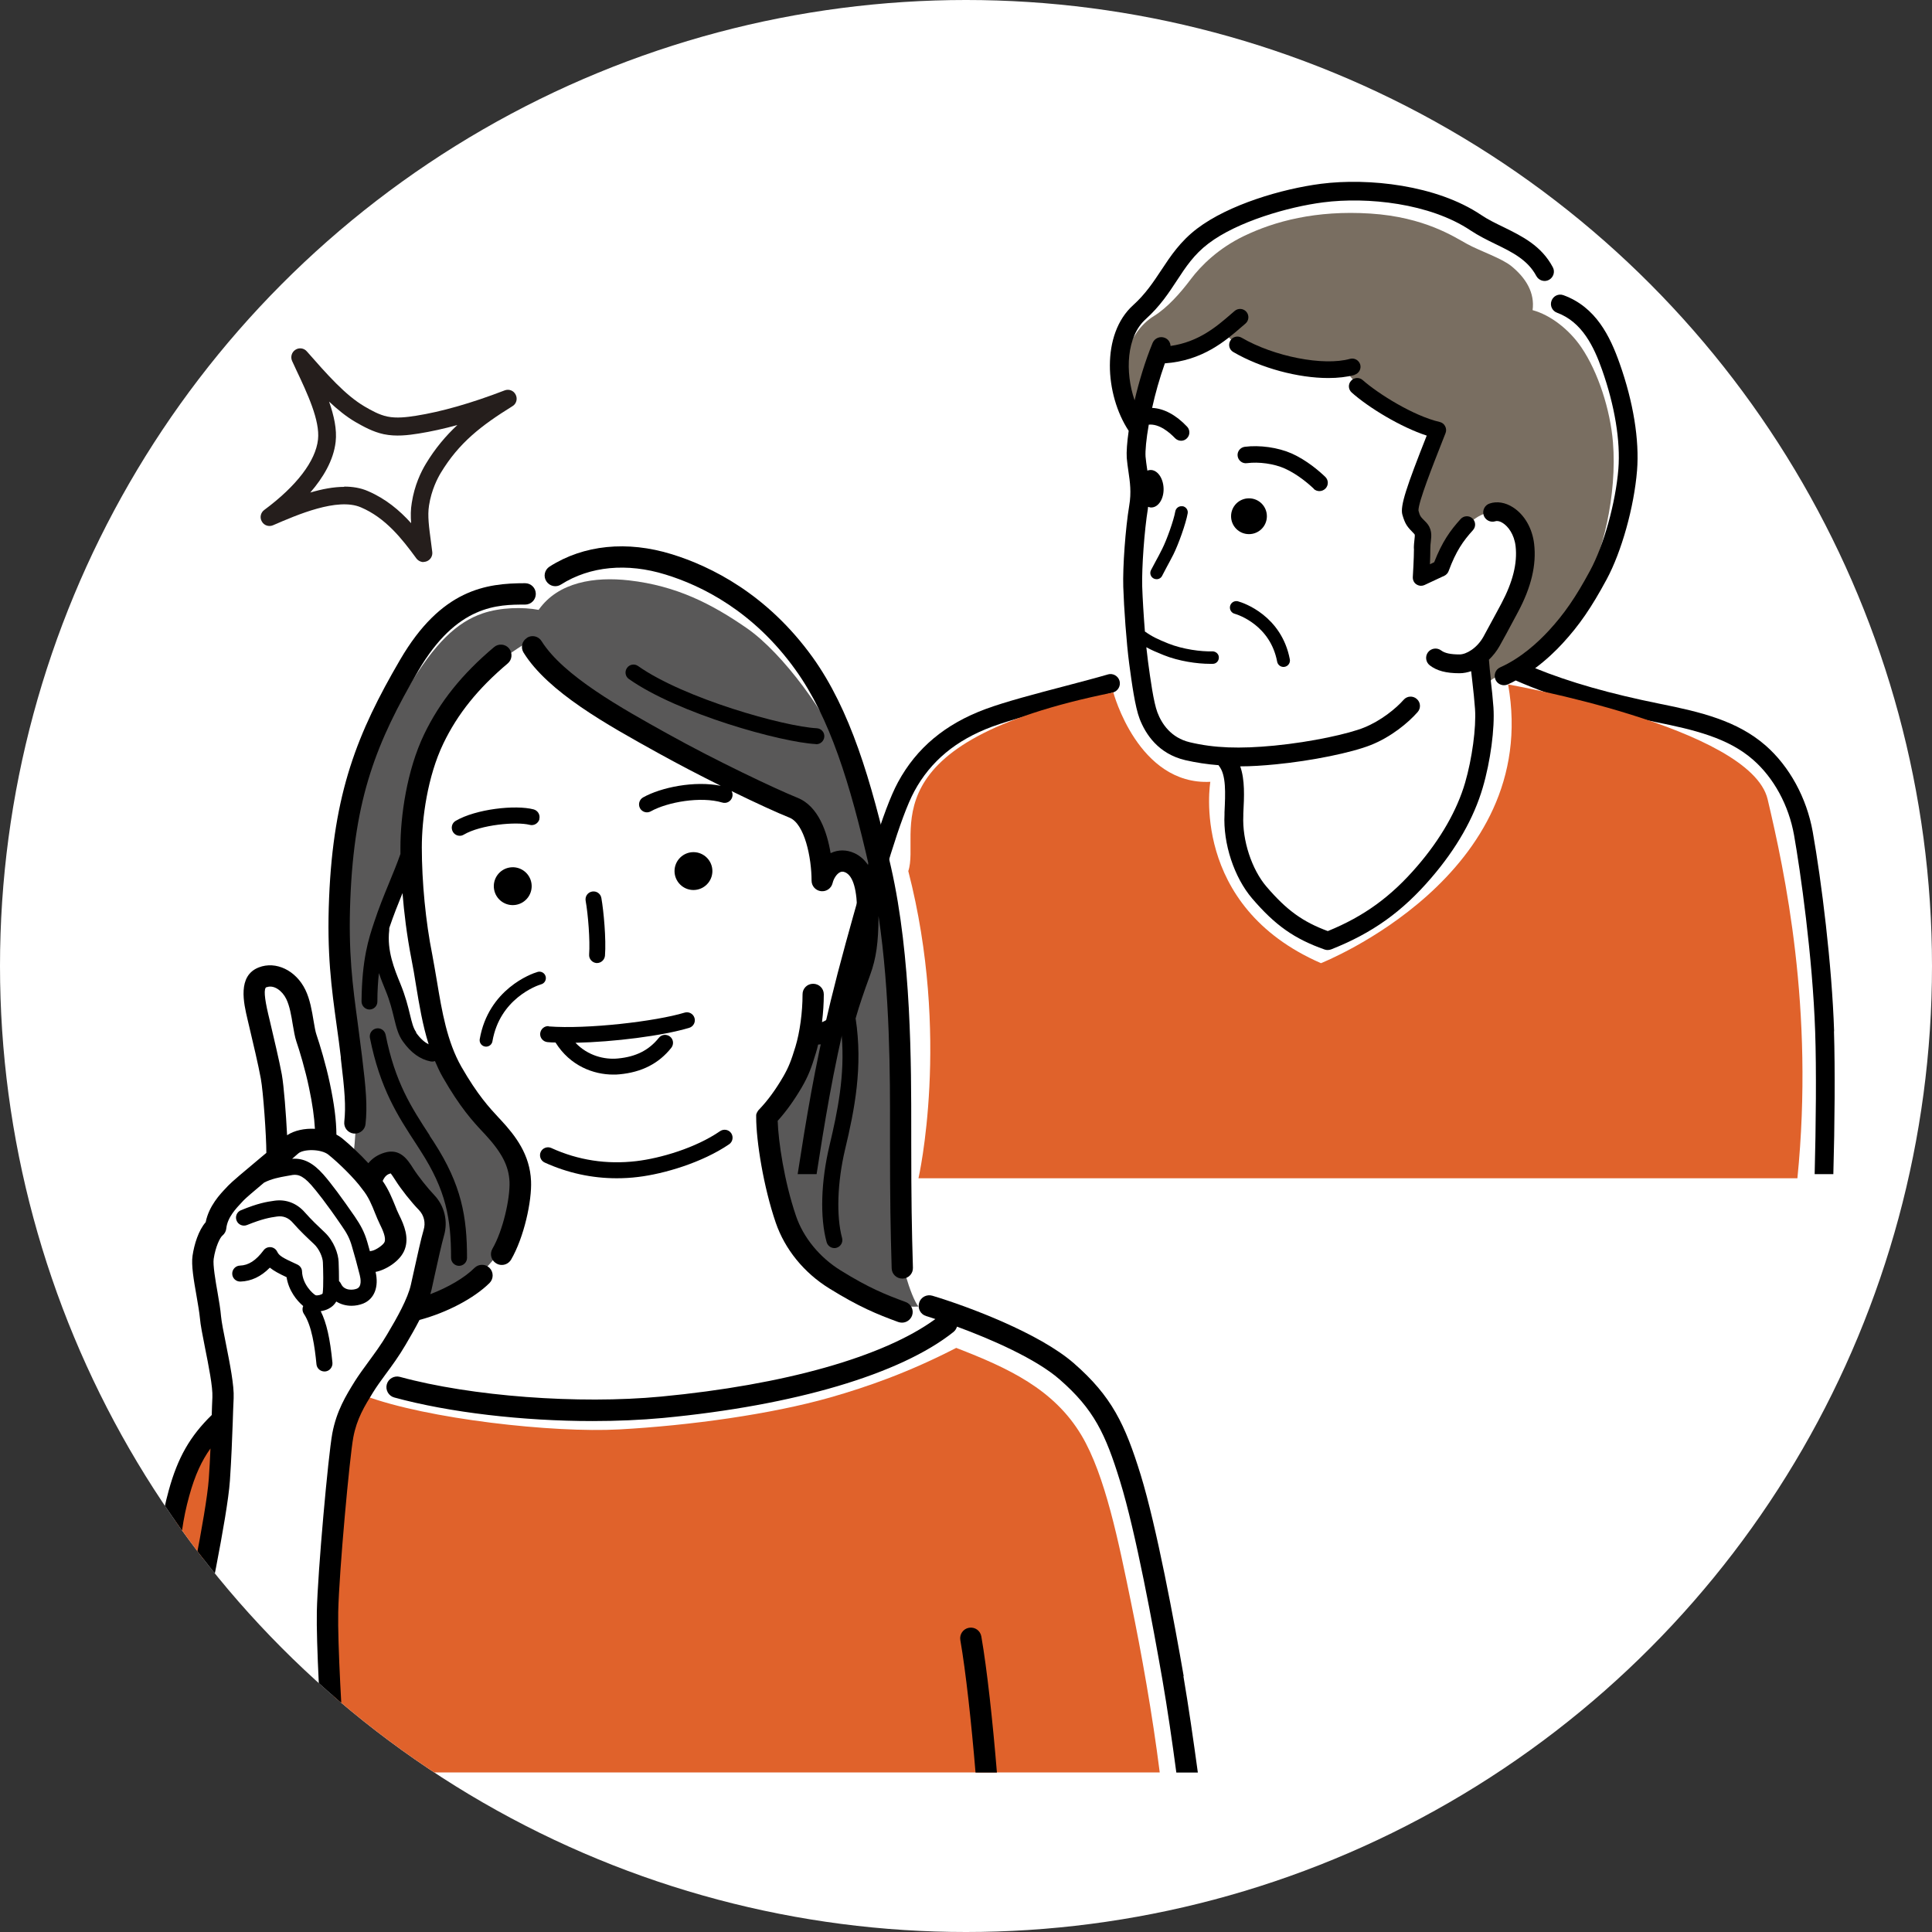 <svg xmlns="http://www.w3.org/2000/svg" xmlns:xlink="http://www.w3.org/1999/xlink" id="_&#x30EC;&#x30A4;&#x30E4;&#x30FC;_2" data-name="&#x30EC;&#x30A4;&#x30E4;&#x30FC; 2" viewBox="0 0 150 150"><rect x="0" y="0" width="150" height="150" fill="#333333" stroke="none"/><defs><style>      .cls-1, .cls-2 {        fill: none;      }      .cls-3 {        clip-path: url(#clippath);      }      .cls-4 {        fill: #fff;      }      .cls-5 {        fill: #e0622b;      }      .cls-6 {        fill: #251e1c;      }      .cls-7 {        fill: #595858;      }      .cls-8 {        fill: #796e61;      }      .cls-2 {        stroke: #000;        stroke-linecap: round;        stroke-miterlimit: 10;      }    </style><clipPath id="clippath"><circle class="cls-1" cx="75" cy="75" r="75"></circle></clipPath></defs><g id="_&#x30EC;&#x30A4;&#x30E4;&#x30FC;_1-2" data-name="&#x30EC;&#x30A4;&#x30E4;&#x30FC; 1"><g><circle class="cls-4" cx="75" cy="75" r="75"></circle><g class="cls-3"><path class="cls-2" d="M41.88,75.94c-.43,.12-3.52,1.24-4.14,4.82"></path><path class="cls-2" d="M95.99,47.17c.37,.1,3.07,1.01,3.66,4.11"></path><g><g><path class="cls-5" d="M90.04,137.61H26.31s-.88-10.53-.65-14.19c.23-3.66,.88-9.8,1.08-11.24,.23-1.66,.8-2.89,1.54-3.83,4.89,1.83,14.69,2.91,19.79,2.63,5.49-.3,11.81-1.18,16.38-2.48,2.92-.83,6.17-1.98,9.79-3.85,4.04,1.56,7.58,3.2,9.72,6.78,1.85,3.1,2.89,8.3,3.85,12.97,.82,3.98,1.66,8.69,2.23,13.2Z"></path><path class="cls-5" d="M16.99,111.27c.06,2.51-.4,6.69-1.03,9.37-.63,2.69-1.57,7.8-2.83,11.17-.37-4.46-.15-8.26,.14-11.29,.37-3.8,1.4-8.17,3.72-9.26Z"></path><path class="cls-7" d="M27.41,89.95c.4-3.18,.26-6.13-.32-10.25-.7-4.95-1.05-7.89,.06-14.9,.69-4.34,3.15-9.11,4.51-11.37,2.09-3.49,3.8-5.12,5.82-5.81,1.39-.47,3.12-.5,4.34-.27,1.52-2.17,4.36-2.59,7.01-2.29,3.7,.42,6.44,1.83,9.18,3.73,2.74,1.91,6.29,6.67,7.66,10.29,1.15,3.04,2.59,8.38,2.97,10.59,.38,2.21,1.07,11.36,.99,14.63-.08,3.28,0,10.44,.08,11.81,.08,1.37,.99,4.6,1.6,5.33-1.91,.15-4.34-1.07-5.79-2.06-1.45-.99-3.58-2.44-4.34-4.72-.76-2.29-1.37-6.25-1.52-7.7,1.68-1.91,3.2-4.65,3.43-6.25,2.27-.31,2.9-1.68,3.12-2.51,.23-.84,.84-3.28,1.14-4.72,.3-1.45,.53-2.67,.08-4.19-.46-1.52-.91-2.36-1.52-2.44s-1.3,.15-1.75,.84c-.23-1.22-.61-2.29-.91-3.2-.3-.91-.61-1.6-1.91-2.13-1.3-.53-5.79-2.59-8.92-4.27-3.12-1.68-6.4-3.43-8-4.72s-2.82-2.59-3.35-3.58c-2.51,1.52-4.26,3.04-5.92,5.3-1.46,1.99-2.85,4.76-3.23,7.51-.38,2.74-.34,3.7-.34,4.61-1.3,1.98-2.02,4.99-2.17,6.29,.84,2.36,1.18,2.99,1.49,4.29,.3,1.3,.8,4.2,3.09,3.94,1.26,2.71,2.46,4.29,3.96,5.72,1.33,1.26,2.29,2.74,2.29,4.27s-.08,2.73-.99,4.59c-.8,1.62-2.37,3.57-6.55,5.16,.78-2.59,1.17-4.38,1.32-5.22,.15-.84,.26-1.91-.49-2.77-.74-.86-1.43-1.89-1.91-2.68-.36-.6-1.31-1.08-2.01-.66-.41,.24-.84,.59-1.08,.88l-1.11-1.06Z"></path><g><g><path d="M26.46,82.16c.31,2.58,.4,3.71,.27,4.94-.05,.45,.28,.86,.74,.91,.03,0,.06,0,.09,0,.42,0,.78-.32,.82-.74,.15-1.4,.04-2.71-.28-5.31-.11-.87-.22-1.69-.32-2.48-.4-2.96-.75-5.51-.58-9.69,.32-7.89,2.03-12.16,5.28-17.72,3-5.13,6.18-5.13,8.29-5.13,.46,0,.83-.37,.83-.83s-.37-.83-.83-.83c-3.02,0-6.51,.46-9.71,5.95-3.31,5.67-5.17,10.3-5.51,18.49-.18,4.33,.18,6.95,.6,9.98,.11,.78,.22,1.58,.32,2.45Z"></path><path d="M38.55,98.1c.13,.08,.27,.11,.41,.11,.29,0,.56-.15,.72-.41,1.01-1.74,1.62-4.56,1.55-6.11-.09-2.04-1.18-3.48-2.35-4.74l-.17-.18c-.72-.78-1.62-1.74-2.89-3.95-1.11-1.95-1.51-4.31-1.89-6.6-.12-.7-.24-1.42-.37-2.11-.51-2.53-.81-5.64-.81-8.32,0-2.22,.44-5.5,1.67-8.06,1.11-2.31,2.7-4.28,5-6.22,.35-.29,.39-.82,.1-1.17-.29-.35-.82-.39-1.16-.1-2.48,2.09-4.21,4.24-5.43,6.77-1.35,2.81-1.84,6.38-1.84,8.78,0,.14,0,.32,0,.51-.25,.72-.56,1.47-.88,2.25-.4,.97-.81,1.98-1.15,3.02-.43,1.28-.96,2.88-.99,6.18,0,.34,.27,.62,.61,.63h0c.34,0,.62-.27,.62-.61,0-.86,.05-1.59,.12-2.22,.16,.48,.34,.92,.5,1.31,.37,.89,.53,1.59,.68,2.2,.17,.69,.31,1.29,.69,1.81,.62,.87,1.33,1.38,2.15,1.54,.04,0,.08,.01,.12,.01,.07,0,.14-.01,.21-.04,.18,.42,.37,.84,.6,1.24,1.36,2.38,2.37,3.47,3.11,4.26l.17,.18c1.32,1.43,1.85,2.46,1.91,3.69,.05,1.28-.5,3.78-1.33,5.21-.23,.4-.09,.9,.3,1.13Zm-6.23-17.95c-.24-.33-.34-.77-.49-1.38-.15-.62-.34-1.4-.74-2.38-.47-1.15-1.06-2.58-.87-4.17,0-.05,0-.1,0-.15,.01-.03,.02-.07,.03-.1,.3-.89,.65-1.77,1-2.63,.12,1.49,.33,3.26,.69,5.1,.13,.67,.25,1.34,.36,2.06,.25,1.52,.51,3.08,.98,4.58-.28-.14-.61-.39-.98-.91Z"></path><path d="M40.91,49.53c-.39,.24-.5,.75-.26,1.14,1.91,3.06,6.43,5.57,10.42,7.78,1.55,.86,3.28,1.76,4.89,2.56-2.02-.41-4.62,.11-6.03,.9-.3,.17-.4,.55-.24,.84,.11,.2,.32,.32,.54,.32,.1,0,.21-.03,.3-.08,1.29-.72,3.88-1.18,5.55-.68,.33,.1,.67-.09,.77-.42,.05-.16,.03-.33-.05-.47,1.92,.94,3.59,1.7,4.49,2.06,1.19,.47,1.72,3.14,1.72,4.89,0,.42,.31,.77,.73,.82,.42,.05,.8-.22,.9-.62,.09-.38,.33-.73,.58-.85,.09-.04,.21-.08,.41,.01,.61,.28,.92,1.36,.92,3.23,0,1.97-.14,3.02-.55,4.15-.52,1.43-.88,2.52-1.12,3.32-.09,.32-.59,.75-1.06,.93,.09-.72,.14-1.46,.14-2.16,0-.46-.37-.82-.83-.82h0c-.46,0-.83,.37-.82,.83,0,1.37-.21,2.93-.55,4.05-.34,1.11-.53,1.6-.95,2.33-.6,1.03-1.21,1.86-1.87,2.55-.01,.01-.02,.03-.04,.04-.02,.02-.04,.05-.06,.08-.01,.02-.03,.05-.04,.07-.01,.02-.03,.05-.04,.07-.01,.03-.02,.05-.03,.08,0,.02-.02,.05-.02,.07,0,.03,0,.06,0,.1,0,.02,0,.04,0,.06,0,0,0,.01,0,.02,0,0,0,0,0,0,0,1.86,.57,5.43,1.52,8.2,.71,2.06,2.18,3.88,4.15,5.1,2.34,1.45,3.7,2,5.36,2.61,.09,.03,.19,.05,.29,.05,.34,0,.65-.21,.78-.54,.16-.43-.06-.9-.49-1.06-1.62-.6-2.85-1.09-5.06-2.46-1.63-1.01-2.89-2.55-3.46-4.23-.92-2.7-1.37-5.8-1.42-7.38,.66-.73,1.27-1.58,1.87-2.6,.51-.88,.75-1.51,1.1-2.68,.06-.2,.12-.42,.17-.64,.62-.02,1.28-.29,1.83-.69,.26,3.08-.32,5.9-.95,8.54-.66,2.77-.75,5.57-.22,7.49,.08,.28,.33,.46,.6,.46,.05,0,.11,0,.16-.02,.33-.09,.53-.43,.44-.76-.46-1.7-.37-4.33,.23-6.87,.74-3.09,1.4-6.42,.82-10.19,.02-.05,.04-.1,.05-.16,.22-.77,.57-1.82,1.08-3.21,.47-1.29,.64-2.5,.65-4.57,.9,6,.9,12.51,.89,16.67v.83c0,4.6,.04,6.76,.13,9.85,.01,.45,.38,.8,.83,.8,0,0,.02,0,.02,0,.46-.01,.82-.39,.8-.85-.09-3.07-.13-5.22-.13-9.8v-.83c0-5.04,.02-13.47-1.57-20.46-1.56-6.86-3.19-12.25-6.08-16.29-3.54-4.92-7.9-7.07-10.94-8.01-3.47-1.07-6.84-.73-9.49,.96-.39,.25-.5,.76-.25,1.14,.25,.39,.76,.5,1.14,.25,2.24-1.42,5.12-1.7,8.12-.77,2.8,.86,6.82,2.84,10.08,7.39,2.68,3.73,4.24,8.82,5.72,15.29-.27-.45-.65-.83-1.16-1.06-.6-.27-1.24-.27-1.81,0,0,0-.02,0-.02,.01-.27-1.62-.94-3.65-2.57-4.3-1.71-.69-6.37-2.9-10.05-4.95-3.62-2.01-8.13-4.52-9.82-7.21-.24-.39-.75-.51-1.14-.26Z"></path><path d="M42.29,90.26c1.78,.81,3.66,1.22,5.59,1.22,.55,0,1.1-.03,1.66-.1,2.02-.24,4.99-1.12,7.07-2.54,.28-.19,.35-.58,.16-.86-.19-.28-.58-.35-.86-.16-1.9,1.31-4.64,2.11-6.51,2.33-2.3,.27-4.52-.07-6.6-1.02-.31-.14-.68,0-.82,.31-.14,.31,0,.68,.31,.82Z"></path><circle cx="39.81" cy="68.8" r="1.47" transform="translate(-10.51 7.27) rotate(-9.22)"></circle><path d="M55.31,67.63c0-.81-.66-1.47-1.47-1.47s-1.47,.66-1.47,1.47,.66,1.47,1.47,1.47,1.47-.66,1.47-1.47Z"></path><path d="M42.61,79.67c-.34-.03-.64,.23-.67,.57-.03,.34,.23,.64,.57,.67,.19,.02,.4,.03,.62,.03,1.14,1.83,2.97,2.49,4.48,2.49,.16,0,.32,0,.48-.02,1.74-.16,3.06-.84,4.03-2.06,.21-.27,.17-.66-.1-.87-.27-.21-.66-.17-.87,.1-.77,.96-1.78,1.47-3.18,1.6-1.02,.1-2.32-.2-3.29-1.22,2.96-.06,6.77-.54,8.83-1.16,.33-.1,.51-.45,.41-.77-.1-.33-.45-.51-.77-.41-2.24,.68-7.55,1.3-10.55,1.07Z"></path><path d="M41.87,63.6c.09-.33-.11-.67-.44-.76-1.42-.37-4.48-.03-6.05,.89-.3,.17-.39,.55-.22,.85,.12,.2,.32,.31,.54,.31,.11,0,.21-.03,.31-.09,1.33-.78,4.09-1.02,5.11-.76,.33,.09,.67-.11,.76-.44Z"></path><path d="M46.3,74.77s.03,0,.05,0c.32,0,.59-.25,.62-.57,.1-1.28-.1-3.47-.28-4.48-.06-.34-.38-.56-.72-.5-.34,.06-.56,.38-.5,.72,.19,1.04,.35,3.09,.27,4.16-.03,.34,.23,.64,.57,.67Z"></path><path d="M33.37,88.17c-1.44-2.21-2.69-4.12-3.43-7.83-.07-.34-.39-.56-.73-.49-.34,.07-.55,.39-.49,.73,.79,3.95,2.16,6.05,3.61,8.27l.32,.5c1.99,3.08,2.37,5.29,2.37,8.31,0,.34,.28,.62,.62,.62s.62-.28,.62-.62c0-3.17-.42-5.66-2.57-8.98l-.33-.5Z"></path><path d="M63.35,57.78s.02,0,.03,0c.33,0,.6-.26,.62-.59,.02-.34-.24-.63-.59-.65-2.53-.13-10.3-2.31-13.87-4.83-.28-.2-.67-.13-.86,.15-.2,.28-.13,.67,.15,.86,3.8,2.68,11.8,4.91,14.52,5.05Z"></path></g><path d="M14.31,132.56c.59-2.24,1.09-4.18,1.29-5.12,.34-1.59,2.06-9.69,2.25-12.48,.12-1.75,.17-3.23,.22-4.54,.02-.64,.04-1.25,.07-1.85,.05-1-.3-2.72-.6-4.24-.18-.88-.34-1.71-.38-2.14-.04-.5-.15-1.16-.27-1.85-.16-.9-.37-2.14-.3-2.6,.14-.94,.49-1.66,.68-1.81,.17-.14,.28-.34,.3-.56,.09-.86,.77-1.56,1.21-2.03l.13-.14c.17-.18,.86-.77,1.59-1.38,.57-.3,1.22-.42,1.73-.51,.13-.02,.24-.04,.34-.06,.43-.09,.85-.09,1.6,.76,.4,.46,1.14,1.37,2.36,3.16,.39,.56,.62,.97,.8,1.62,.2,.68,.4,1.39,.6,2.2,.07,.27,.18,.9-.22,1.06-.29,.12-.98,.18-1.23-.37-.04-.09-.1-.16-.16-.22,0-.48-.01-1.01-.03-1.49-.02-.63-.37-1.62-1.08-2.29-.54-.51-1.01-.95-1.54-1.55-.62-.71-1.45-1.03-2.34-.91-.65,.09-1.3,.2-2.62,.74-.32,.13-.47,.49-.34,.81,.13,.32,.49,.47,.81,.34,1.19-.48,1.76-.58,2.33-.66,.48-.07,.9,.1,1.24,.5,.57,.65,1.09,1.13,1.63,1.64,.41,.38,.68,1.04,.69,1.42,.02,.47,.06,1.88-.02,2.41-.05,.1-.42,.19-.55,.14-.22-.12-1.01-.84-1.05-1.84,0-.23-.15-.44-.36-.54-1.19-.54-1.42-.69-1.57-1-.09-.19-.28-.33-.5-.35-.22-.02-.43,.07-.56,.25-.59,.79-1.17,1.16-1.83,1.18-.34,.01-.61,.3-.6,.64,.01,.34,.29,.61,.64,.6,.84-.03,1.59-.38,2.28-1.08,.31,.25,.72,.47,1.3,.74,.16,1.04,.79,1.82,1.29,2.24-.08,.19-.07,.41,.05,.6,.62,.92,.85,2.58,.98,3.92,.03,.32,.3,.56,.62,.56,.02,0,.04,0,.06,0,.34-.03,.59-.34,.56-.68-.18-1.87-.46-3.11-.91-4,.2-.03,.41-.09,.59-.18,.28-.14,.48-.33,.62-.57,.35,.22,.76,.33,1.18,.33,.31,0,.62-.06,.9-.17,.87-.35,1.24-1.29,.97-2.46,.73-.13,1.93-.81,2.27-1.76,.33-.91-.03-1.84-.46-2.7-.1-.2-.2-.44-.3-.7-.23-.56-.5-1.24-.96-1.9,.19-.42,.39-.52,.62-.59,0,0,0,0,0,0,.09,.1,.24,.34,.38,.55,.44,.7,1.21,1.67,1.83,2.31,.38,.4,.52,.98,.35,1.53-.2,.68-.49,2.01-.75,3.18-.09,.41-.17,.78-.24,1.08-.24,1.07-1.06,2.54-1.83,3.83-.48,.82-.99,1.5-1.47,2.16-.38,.52-.74,1.01-1.05,1.5-.7,1.13-1.42,2.3-1.75,4.05-.32,1.74-1.13,10.71-1.2,13.82-.05,2.43,.26,8.24,.59,12.5h1.66c-.32-4.22-.64-10.05-.59-12.46,.07-3.18,.89-12.05,1.17-13.55,.27-1.45,.88-2.44,1.53-3.49,.27-.44,.61-.91,.97-1.4,.49-.66,1.04-1.41,1.56-2.3,.38-.64,.75-1.29,1.08-1.93,2.13-.57,4.24-1.68,5.44-2.87,.32-.32,.32-.85,0-1.17-.32-.32-.85-.32-1.17,0-.76,.76-2.04,1.51-3.43,2.04,.04-.13,.07-.25,.1-.37,.07-.3,.15-.68,.24-1.1,.24-1.09,.54-2.44,.72-3.07,.33-1.12,.04-2.32-.75-3.15-.54-.57-1.24-1.45-1.63-2.06-.43-.68-1.02-1.62-2.26-1.23-.51,.16-.91,.42-1.23,.81-.66-.72-1.46-1.46-2.06-1.95-.13-.1-.27-.19-.42-.27-.01-1.14-.17-2.38-.51-3.98-.3-1.44-.79-3.05-1.04-3.78-.08-.23-.15-.63-.22-1.05-.13-.79-.28-1.69-.64-2.43-.73-1.51-2.29-2.26-3.62-1.74-1.67,.65-1.17,2.77-.87,4.04l.12,.51c.29,1.22,.73,3.08,.91,4.08,.19,1.02,.43,4.47,.43,5.77-.12,.1-.24,.2-.36,.3-1.4,1.17-2.34,1.96-2.62,2.26l-.12,.13c-.49,.51-1.36,1.43-1.61,2.69-.56,.64-.89,1.72-1.02,2.6-.11,.72,.09,1.89,.31,3.13,.11,.65,.22,1.27,.26,1.7,.04,.53,.21,1.36,.4,2.33,.27,1.35,.61,3.04,.57,3.84-.02,.45-.04,.91-.05,1.37-1.69,1.65-2.64,3.31-3.34,5.86-.53,1.93-.72,3.4-1.05,7.15-.38,4.26-.44,8.76-.18,12.04,0,.09,.03,.17,.06,.25-.21,.83-.42,1.66-.62,2.46h1.7c.42-1.67,.88-3.45,1.31-5.06Zm11.2-42.9c.8,.64,2.03,1.85,2.59,2.63,0,0,0,0,.01,.01,0,0,.01,.02,.02,.03,.48,.58,.74,1.23,.99,1.86,.12,.29,.23,.57,.36,.83,.24,.48,.5,1.07,.38,1.4-.08,.23-.69,.65-1.01,.7-.05,0-.09,.02-.13,.03-.07-.24-.13-.47-.2-.71-.23-.8-.53-1.33-.97-1.98-1-1.45-1.84-2.59-2.45-3.28-.8-.9-1.54-1.28-2.42-1.21,.2-.17,.36-.31,.47-.41,.4-.36,1.77-.37,2.35,.09Zm-4.81-13.01c.57-.22,1.23,.29,1.53,.92,.26,.53,.39,1.3,.5,1.98,.09,.51,.16,.95,.28,1.31,.23,.66,.7,2.22,.98,3.58,.27,1.27,.41,2.29,.46,3.2-.8-.04-1.59,.12-2.16,.5-.08-1.62-.25-3.82-.41-4.72-.19-1.04-.64-2.92-.93-4.16l-.12-.5c-.31-1.32-.36-2.03-.14-2.12Zm-7.01,46.36c.32-3.63,.5-5.05,1-6.86,.45-1.65,.99-2.77,1.65-3.69-.03,.74-.07,1.52-.13,2.37-.19,2.68-1.88,10.67-2.22,12.25-.12,.54-.34,1.45-.63,2.56,.02-2.13,.13-4.41,.33-6.63Z"></path><path d="M91.9,130.13c-.71-4.11-2.1-11.6-3.34-15.63-1.21-3.91-2.24-6.09-5.19-8.66-2.66-2.32-8.15-4.39-10.98-5.24-.44-.13-.9,.11-1.03,.55s.11,.9,.55,1.03c.22,.07,.46,.14,.71,.23-4,2.93-11.71,5.11-21.29,6.02-6.42,.61-14.76-.02-20.28-1.53-.44-.12-.9,.14-1.02,.58-.12,.44,.14,.9,.58,1.02,4.28,1.17,10,1.83,15.4,1.83,1.89,0,3.74-.08,5.47-.24,10.21-.97,18.43-3.4,22.54-6.67,.14-.11,.23-.26,.28-.42,2.69,.99,6.14,2.5,7.97,4.1,2.65,2.31,3.56,4.22,4.69,7.9,1.22,3.94,2.58,11.35,3.29,15.42,.38,2.2,.75,4.72,1.08,7.2h1.67c-.35-2.56-.73-5.19-1.12-7.48Z"></path><path d="M76.19,127.05c-.08-.45-.5-.75-.96-.67-.45,.08-.75,.51-.67,.96,.42,2.4,.86,6.44,1.18,10.28h1.66c-.32-3.92-.77-8.05-1.21-10.57Z"></path></g></g><path class="cls-6" d="M32.89,43.64c-.21,0-.42-.1-.56-.28-1.14-1.56-2.41-3.16-4.31-3.97-1.82-.78-4.95,.58-6.82,1.39-.32,.14-.7,.02-.87-.29-.18-.3-.1-.69,.19-.9,2.51-1.86,3.99-3.8,4.17-5.47h0c.16-1.47-.82-3.56-1.69-5.4l-.32-.69c-.14-.31-.04-.68,.25-.87,.28-.19,.67-.14,.89,.12,1.6,1.82,2.98,3.39,4.47,4.27,.53,.31,1.15,.66,1.78,.79,.72,.15,1.52,.05,2.22-.06,1.97-.31,4.29-.97,6.89-1.97,.34-.13,.71,.02,.86,.34,.16,.32,.05,.71-.26,.89-2.45,1.52-4.15,2.85-5.55,5.16-.26,.43-.73,1.33-.92,2.54-.13,.81,0,1.69,.16,2.91l.09,.7c.04,.31-.13,.61-.43,.73-.08,.03-.17,.05-.26,.05Zm-6.17-5.86c.66,0,1.28,.1,1.85,.35,1.37,.59,2.44,1.48,3.35,2.49-.04-.55-.04-1.06,.05-1.58,.21-1.37,.72-2.41,1.1-3.04,.72-1.19,1.53-2.15,2.44-3-1.06,.29-2.06,.51-3,.66-.82,.13-1.77,.25-2.72,.05-.84-.18-1.57-.59-2.2-.95-.7-.41-1.38-.96-2.04-1.58,.38,1.09,.62,2.16,.51,3.12h0c-.16,1.44-.98,2.8-1.97,3.94,.92-.27,1.81-.44,2.64-.44Z"></path></g><g><path class="cls-8" d="M88.16,32.09c-.54-1.26-.9-3.6-.63-4.68,.27-1.08,.97-2.2,2.07-2.88,1.02-.63,2.04-1.77,2.85-2.85,.81-1.08,2.18-2.42,4.14-3.36,2.37-1.14,5.58-2.01,9.8-1.74,4.23,.27,6.54,1.83,7.53,2.37s2.67,1.1,3.42,1.71c1.14,.93,1.83,2.07,1.65,3.42,1.35,.36,2.82,1.47,3.78,2.88,1.31,1.92,2.25,4.85,2.46,7.38,.33,4.05-.81,8.84-2.25,11.18-1.44,2.34-3.24,4.98-7.74,7.59-.06-.78-.09-1.5-.18-2.13,1.23-1.83,2.13-3.51,2.58-4.77,.45-1.26,.78-2.64,.66-3.96-.13-1.46-.92-2.23-1.8-2.43-1.08-.24-2.1,.3-2.91,1.38-.81,1.08-1.29,1.68-1.68,2.85-.54,.18-1.53,.63-1.53,.63,.09-1.08,.09-3.57,.09-3.57-.63-.54-1.08-1.35-.81-2.25,.27-.9,1.89-5.34,1.89-5.34-2.07-.9-5.16-2.04-7.02-4.71-2.79,.24-4.72-.39-6.09-.87-1.71-.6-2.37-1.02-3.45-2.16-1.83,1.26-3.9,1.74-5.16,1.65-.78,.96-1.5,3.66-1.68,4.65Z"></path><g><path d="M115.76,52.83c-.07-.61-.13-1.18-.16-1.61,.32-.31,.6-.66,.83-1.07,.39-.7,.67-1.21,1.12-2.06l.3-.56c1.04-1.94,1.45-3.68,1.26-5.3-.14-1.21-.75-2.27-1.64-2.84-.59-.38-1.24-.49-1.81-.3-.38,.12-.59,.53-.47,.91,.12,.38,.53,.59,.91,.47,.16-.05,.37,0,.58,.14,.41,.26,.88,.87,.99,1.79,.15,1.32-.21,2.77-1.1,4.45l-.3,.56c-.45,.84-.72,1.34-1.1,2.03-.5,.89-1.33,1.37-1.85,1.37-.71,0-1.15-.1-1.43-.31-.32-.24-.77-.18-1.02,.14-.24,.32-.18,.77,.14,1.02,.55,.42,1.26,.61,2.31,.61,.3,0,.6-.06,.9-.16,.03,.28,.06,.58,.1,.89,.08,.67,.15,1.37,.2,2.04,.1,1.46-.23,3.87-.77,5.73-.62,2.13-1.9,4.37-3.7,6.46-2.04,2.38-4.14,3.91-6.96,5.06-1.96-.73-3.19-1.62-4.76-3.45-1.15-1.34-1.89-3.61-1.8-5.5v-.17c.07-1.34,.13-2.63-.24-3.67,.86,0,1.77-.06,2.79-.16,2.76-.27,5.86-.9,7.36-1.5,1.56-.62,2.89-1.72,3.62-2.55,.27-.3,.24-.76-.06-1.02-.3-.27-.76-.24-1.02,.06-.59,.67-1.76,1.63-3.08,2.16-1.16,.47-4,1.11-6.96,1.4-2.71,.26-4.67,.19-6.56-.26-1.48-.35-2.19-1.45-2.52-2.32-.3-.79-.55-2.62-.73-3.96-.04-.32-.08-.69-.13-1.1,.39,.22,.8,.39,1.34,.61,1.19,.48,2.62,.68,3.6,.68,.08,0,.15,0,.22,0,.27,0,.48-.23,.47-.5,0-.27-.24-.47-.5-.47-.85,.03-2.28-.15-3.43-.61-.79-.32-1.23-.52-1.81-.93-.1-1.26-.18-2.59-.21-3.5-.04-1.46,.17-4.38,.44-6.02,0-.06,.01-.11,.02-.16,.09,.03,.18,.06,.27,.05,.54-.02,.96-.69,.93-1.49-.03-.81-.49-1.44-1.03-1.42-.08,0-.15,.02-.23,.05,0-.05-.01-.1-.02-.14-.05-.33-.09-.64-.12-.95-.03-.44,.05-1.35,.25-2.48,.82-.08,1.62,.61,2.04,1.05,.13,.13,.3,.2,.47,.2,.16,0,.32-.06,.44-.18,.26-.24,.27-.65,.03-.91-.87-.92-1.81-1.42-2.72-1.46,.24-1.1,.58-2.3,.99-3.46,2.93-.21,4.69-1.73,5.98-2.85l.28-.24c.27-.23,.3-.64,.07-.91-.23-.27-.64-.3-.91-.07l-.29,.25c-1.12,.97-2.51,2.16-4.69,2.47-.01-.27-.17-.52-.44-.63-.37-.15-.79,.02-.95,.39-.59,1.43-1.06,3.01-1.4,4.46-.76-2.21-.63-4.96,.86-6.3,1.11-1,1.78-2.02,2.43-3.01,.68-1.04,1.33-2.02,2.44-2.86,2.23-1.7,6.19-2.85,8.92-3.2,3.42-.44,8.28,.07,11.43,2.18,.62,.41,1.28,.74,1.92,1.05,1.3,.63,2.52,1.23,3.19,2.49,.19,.35,.63,.49,.98,.3,.35-.19,.49-.63,.3-.98-.89-1.68-2.39-2.41-3.83-3.12-.62-.3-1.22-.59-1.75-.95-3.46-2.32-8.73-2.88-12.42-2.41-3.02,.39-7.16,1.61-9.62,3.48-1.3,.99-2.05,2.12-2.77,3.21-.63,.95-1.23,1.86-2.19,2.73-2.51,2.26-2.2,6.95-.35,9.76-.13,.91-.18,1.65-.15,2.1,.03,.36,.08,.71,.13,1.05,.12,.83,.24,1.62,.06,2.67-.29,1.74-.51,4.74-.46,6.3,.05,1.6,.25,4.38,.46,5.96,.2,1.49,.45,3.34,.81,4.28,.46,1.19,1.45,2.72,3.55,3.21,.83,.19,1.68,.32,2.58,.39,0,.01,.01,.03,.02,.04,.58,.71,.51,2.12,.44,3.61v.17c-.12,2.27,.75,4.89,2.14,6.52,1.8,2.1,3.28,3.14,5.63,3.97,.08,.03,.16,.04,.24,.04,.09,0,.18-.02,.27-.05,3.19-1.26,5.52-2.92,7.78-5.56,1.96-2.28,3.3-4.64,3.99-7,.6-2.04,.94-4.6,.83-6.23-.05-.71-.13-1.45-.21-2.11Z"></path><path d="M105.16,29.1c.34-.1,.54-.45,.45-.79-.1-.34-.45-.54-.79-.45-2.06,.58-5.92-.18-8.42-1.64-.31-.18-.7-.08-.88,.23-.18,.31-.08,.7,.23,.88,2.16,1.26,5.05,2.02,7.38,2.02,.75,0,1.45-.08,2.04-.24Z"></path><path d="M109.78,42.57c0,.79-.09,2.21-.09,2.23-.01,.23,.09,.45,.28,.57,.11,.07,.23,.11,.36,.11,.09,0,.19-.02,.27-.06l1.54-.72c.15-.07,.27-.2,.33-.36,.57-1.55,1.13-2.34,1.89-3.18,.24-.26,.22-.67-.04-.91-.26-.24-.67-.22-.91,.04-.81,.89-1.44,1.77-2.06,3.36l-.33,.16c.02-.42,.03-.87,.03-1.22,0-.21,.02-.39,.04-.56,.05-.44,.12-.99-.41-1.52-.42-.42-.43-.43-.55-.87-.03-.62,1.14-3.57,1.84-5.35l.26-.66c.07-.17,.06-.37-.03-.54-.09-.17-.24-.29-.43-.33-2.03-.47-4.77-2.19-5.97-3.25-.27-.24-.67-.21-.91,.06-.24,.27-.21,.67,.06,.91,1.33,1.18,3.8,2.68,5.82,3.34-1.56,3.95-2.08,5.47-1.89,6.14,.22,.76,.38,.94,.89,1.46,.09,.09,.09,.09,.05,.46-.02,.19-.05,.43-.05,.72Z"></path><path d="M95.58,40.08c0,.77,.62,1.39,1.39,1.39s1.39-.62,1.39-1.39-.62-1.39-1.39-1.39-1.39,.62-1.39,1.39Z"></path><path d="M91.81,39.31c-.26-.05-.51,.13-.56,.39-.12,.7-.67,2.23-1.01,2.9-.19,.39-.37,.72-.53,1.01-.13,.24-.25,.46-.35,.66-.12,.24-.02,.53,.22,.65,.07,.03,.14,.05,.22,.05,.18,0,.35-.1,.43-.27,.1-.19,.21-.4,.33-.63,.16-.3,.35-.64,.55-1.04,.37-.74,.96-2.37,1.1-3.17,.05-.26-.13-.51-.39-.56Z"></path><path d="M101.99,37.95c.12,.12,.29,.18,.45,.18,.17,0,.34-.07,.47-.2,.25-.26,.24-.66-.02-.91-.47-.45-1.44-1.29-2.6-1.81-1.06-.47-2.49-.67-3.65-.52-.35,.05-.6,.37-.55,.72,.05,.35,.37,.6,.72,.55,.92-.12,2.11,.04,2.95,.42,1.02,.46,1.9,1.24,2.24,1.56Z"></path><path d="M142.4,80.06c-.17-5.17-.98-11.65-1.66-15.48-.47-2.63-1.8-5.07-3.66-6.7-2.2-1.92-5.02-2.6-8.22-3.24-3.82-.77-7-1.67-9.67-2.76,.87-.65,1.6-1.35,2.14-1.94,1.28-1.39,2.23-2.77,3.4-4.94,1.17-2.16,2.14-5.64,2.37-8.47,.19-2.37-.29-5.32-1.35-8.31-.74-2.1-1.84-4.38-4.36-5.3-.38-.14-.79,.05-.93,.43-.14,.38,.05,.79,.43,.93,1.95,.72,2.86,2.64,3.49,4.42,.99,2.8,1.44,5.54,1.27,7.71-.21,2.61-1.13,5.93-2.2,7.9-1.11,2.06-2.01,3.36-3.2,4.65-.83,.9-2.16,2.13-3.77,2.85-.37,.16-.53,.59-.37,.96,.12,.27,.38,.43,.66,.43,.1,0,.2-.02,.29-.06,.21-.09,.42-.2,.62-.31,2.95,1.3,6.51,2.35,10.87,3.23,2.99,.6,5.62,1.23,7.55,2.92,1.62,1.41,2.78,3.55,3.19,5.86,.48,2.72,1.44,9.4,1.64,15.27,.1,2.88,.06,7.27-.04,11.05h1.45c.11-3.81,.14-8.21,.05-11.09Z"></path><path d="M129.49,69.83c-.36-.18-.79-.03-.97,.33-3.79,7.78-4.55,12.66-4.78,16.03-.12,1.71-.24,3.43-.33,4.96h1.45c.09-1.5,.21-3.18,.32-4.86,.23-3.25,.96-7.94,4.64-15.5,.18-.36,.03-.79-.33-.97Z"></path><path d="M86.03,52.36c-.96,.28-2.11,.58-3.32,.9-2.29,.6-4.65,1.22-6.19,1.79-3.13,1.16-5.36,3.02-6.8,5.68-1.17,2.16-2.52,6.92-4.05,12.46-1.81,6.59-2.54,10.61-3.24,14.82-.15,.92-.32,2.01-.5,3.15h1.47c.16-1.05,.32-2.06,.46-2.91,.69-4.17,1.42-8.15,3.21-14.67,1.44-5.25,2.83-10.13,3.92-12.15,1.27-2.34,3.24-3.97,6.03-5.01,1.47-.54,3.8-1.16,6.05-1.75,1.22-.32,2.37-.62,3.35-.91,.38-.11,.61-.51,.5-.9-.11-.38-.51-.61-.9-.5Z"></path><path d="M74.6,65.97c-.13-.33-.5-.5-.83-.37-.33,.13-.5,.5-.37,.83,1.51,3.88,2.94,8.65,3.55,11.85,.58,3.08,1.11,8.88,.93,12.27-.01,.19-.02,.39-.03,.59h1.29c.01-.18,.02-.36,.03-.53,.18-3.54-.35-9.36-.96-12.58-.62-3.28-2.07-8.13-3.61-12.08Z"></path></g></g><path class="cls-5" d="M70.52,67.63c.99-2.93-3.51-9.96,15.92-13.87,0,0,1.92,7.22,7.53,6.94,0,0-1.65,9.62,8.59,14.08,0,0,17.17-6.78,14.53-21.64,0,0,18.83,3.31,20.15,8.92s3.63,16.23,2.31,29.42H71.31s2.52-11.01-.79-23.85Z"></path></g></g></g></svg>